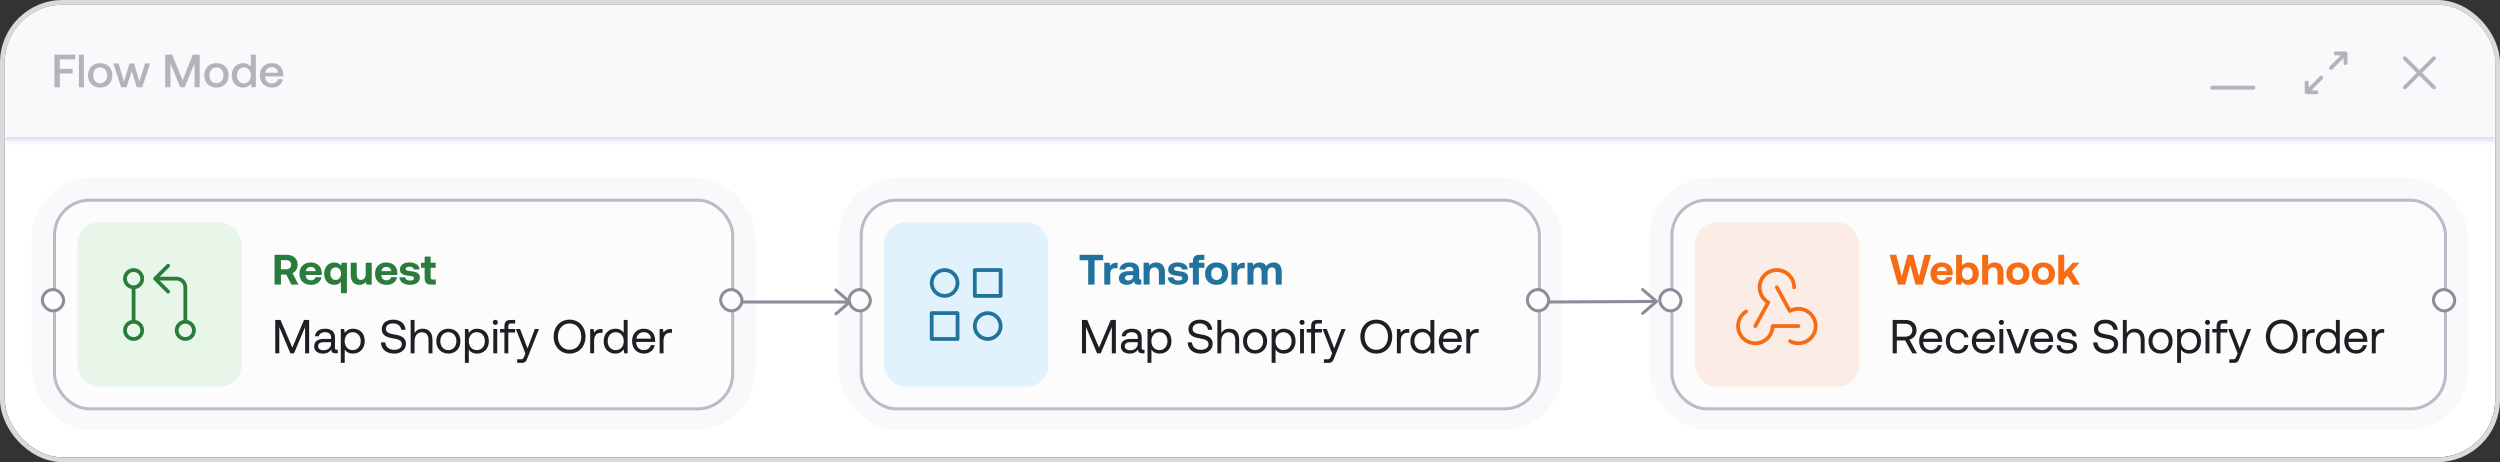 <svg width="519" height="96" viewBox="0 0 519 96" fill="none" xmlns="http://www.w3.org/2000/svg">
<rect x="0" y="0" width="519" height="96" fill="#333333" stroke="none"/>
<g clip-path="url(#clip0_46_16865)">
<rect x="1" y="1" width="517" height="93.938" rx="12" fill="white"/>
<mask id="path-3-inside-1_46_16865" fill="white">
<path d="M1 1H518V29.243H1V1Z"/>
</mask>
<path d="M1 1H518V29.243H1V1Z" fill="#F9F9FB"/>
<path d="M518 29.243V28.436H1V29.243V30.05H518V29.243Z" fill="#DCE0F1" mask="url(#path-3-inside-1_46_16865)"/>
<path d="M11.303 18.122V11.343H15.632V12.331H12.417V14.297H15.07V15.255H12.417V18.122H11.303ZM16.379 18.122V11.343H17.424V18.122H16.379ZM20.793 18.18C19.282 18.18 18.266 17.163 18.266 15.643C18.266 14.132 19.282 13.106 20.793 13.106C22.304 13.106 23.32 14.132 23.32 15.643C23.32 17.163 22.304 18.18 20.793 18.18ZM20.793 17.289C21.674 17.289 22.255 16.601 22.255 15.643C22.255 14.684 21.674 13.996 20.793 13.996C19.912 13.996 19.34 14.684 19.34 15.643C19.34 16.601 19.912 17.289 20.793 17.289ZM25.134 18.122L23.517 13.164H24.621L25.753 16.96L26.887 13.164H27.845L28.93 16.96L30.101 13.164H31.166L29.52 18.122H28.397L27.351 14.752L26.267 18.122H25.134ZM34.301 18.122V11.343H35.744L37.913 16.679L40.043 11.343H41.457V18.122H40.382V13.135L38.349 18.122H37.41L35.376 13.135V18.122H34.301ZM44.935 18.18C43.425 18.18 42.408 17.163 42.408 15.643C42.408 14.132 43.425 13.106 44.935 13.106C46.446 13.106 47.463 14.132 47.463 15.643C47.463 17.163 46.446 18.18 44.935 18.18ZM44.935 17.289C45.816 17.289 46.398 16.601 46.398 15.643C46.398 14.684 45.816 13.996 44.935 13.996C44.054 13.996 43.483 14.684 43.483 15.643C43.483 16.601 44.054 17.289 44.935 17.289ZM52.071 13.851V11.343H53.116V18.122H52.206L52.08 17.376C51.761 17.812 51.247 18.18 50.463 18.18C49.117 18.18 48.12 17.231 48.12 15.643C48.12 14.113 49.117 13.106 50.463 13.106C51.218 13.106 51.751 13.415 52.071 13.851ZM50.637 17.299C51.509 17.299 52.08 16.621 52.08 15.662C52.08 14.674 51.509 13.996 50.637 13.996C49.766 13.996 49.194 14.674 49.194 15.643C49.194 16.621 49.766 17.299 50.637 17.299ZM56.491 18.18C54.932 18.18 53.954 17.173 53.954 15.652C53.954 14.122 54.932 13.106 56.395 13.106C57.828 13.106 58.786 14.016 58.815 15.468C58.815 15.594 58.806 15.73 58.786 15.865H55.048V15.933C55.078 16.776 55.61 17.328 56.433 17.328C57.072 17.328 57.537 17.008 57.682 16.456H58.728C58.554 17.434 57.721 18.18 56.491 18.18ZM55.087 15.1H57.731C57.644 14.364 57.13 13.948 56.404 13.948C55.736 13.948 55.165 14.393 55.087 15.1Z" fill="#B2B3BD"/>
<g clip-path="url(#clip1_46_16865)">
<path d="M467.81 18.191H459.251" stroke="#B2B3BD" stroke-width="0.807" stroke-linecap="round" stroke-linejoin="round"/>
</g>
<path d="M484.915 11.087H486.932M486.932 11.087V13.104M486.932 11.087L483.906 14.113M480.88 19.156H478.863M478.863 19.156V17.139M478.863 19.156L481.889 16.13" stroke="#B2B3BD" stroke-width="0.807" stroke-linecap="round" stroke-linejoin="round"/>
<path d="M505.29 12.096L499.238 18.148M499.238 12.096L505.29 18.148" stroke="#B2B3BD" stroke-width="0.807" stroke-linecap="round" stroke-linejoin="round"/>
<rect x="8.79" y="39.033" width="145.843" height="48.115" rx="10.42" stroke="#000055" stroke-opacity="0.024" stroke-width="4.42"/>
<rect x="11.316" y="41.559" width="140.791" height="43.313" rx="7.262" fill="#FCFCFD"/>
<rect x="11.316" y="41.559" width="140.791" height="43.313" rx="7.262" stroke="#B9BBC6" stroke-width="0.631"/>
<rect x="16.052" y="46.165" width="34.101" height="34.101" rx="4.42" fill="#E8F6E9"/>
<path d="M27.735 66.794C28.209 66.794 28.665 66.983 29 67.318C29.336 67.654 29.524 68.109 29.524 68.584C29.524 69.058 29.336 69.513 29 69.849C28.665 70.184 28.209 70.373 27.735 70.373C27.26 70.373 26.805 70.184 26.47 69.849C26.134 69.513 25.946 69.058 25.946 68.584C25.946 68.109 26.134 67.654 26.47 67.318C26.805 66.983 27.26 66.794 27.735 66.794ZM27.735 66.794V59.637M27.735 59.637C27.26 59.637 26.805 59.449 26.47 59.113C26.134 58.778 25.946 58.322 25.946 57.848C25.946 57.373 26.134 56.918 26.47 56.583C26.805 56.247 27.26 56.059 27.735 56.059C28.209 56.059 28.665 56.247 29 56.583C29.336 56.918 29.524 57.373 29.524 57.848C29.524 58.322 29.336 58.778 29 59.113C28.665 59.449 28.209 59.637 27.735 59.637ZM38.47 66.794C38.945 66.794 39.4 66.983 39.736 67.318C40.071 67.654 40.26 68.109 40.26 68.584C40.26 69.058 40.071 69.513 39.736 69.849C39.4 70.184 38.945 70.373 38.47 70.373C37.996 70.373 37.541 70.184 37.205 69.849C36.87 69.513 36.681 69.058 36.681 68.584C36.681 68.109 36.87 67.654 37.205 67.318C37.541 66.983 37.996 66.794 38.47 66.794ZM38.47 66.794V59.637C38.47 59.163 38.282 58.708 37.946 58.372C37.611 58.036 37.156 57.848 36.681 57.848H32.208M32.208 57.848L34.892 60.532M32.208 57.848L34.892 55.164" stroke="#297C3B" stroke-width="0.789" stroke-linecap="round" stroke-linejoin="round"/>
<path d="M56.998 59.084V52.895H59.518C60.88 52.895 61.79 53.7 61.79 54.955C61.79 55.751 61.375 56.388 60.729 56.697L61.949 59.084H60.482L59.439 57.007H58.325V59.084H56.998ZM59.412 54.001H58.325V55.901H59.412C60.04 55.901 60.438 55.53 60.438 54.955C60.438 54.372 60.04 54.001 59.412 54.001ZM64.586 59.137C63.074 59.137 62.164 58.227 62.164 56.821C62.164 55.406 63.092 54.487 64.498 54.487C65.859 54.487 66.779 55.336 66.796 56.671C66.796 56.803 66.787 56.953 66.761 57.095H63.463V57.157C63.49 57.802 63.905 58.191 64.533 58.191C65.037 58.191 65.391 57.97 65.497 57.546H66.726C66.584 58.43 65.797 59.137 64.586 59.137ZM63.49 56.282H65.541C65.453 55.725 65.072 55.415 64.507 55.415C63.967 55.415 63.561 55.742 63.49 56.282ZM70.811 55.15L70.934 54.54H72.022V60.852H70.775V58.501C70.475 58.872 70.033 59.137 69.405 59.137C68.194 59.137 67.301 58.262 67.301 56.821C67.301 55.415 68.194 54.478 69.414 54.487C70.059 54.487 70.519 54.761 70.811 55.15ZM69.688 58.12C70.369 58.12 70.793 57.581 70.793 56.812C70.793 56.034 70.369 55.504 69.688 55.504C69.007 55.504 68.574 56.034 68.574 56.803C68.574 57.581 69.007 58.12 69.688 58.12ZM75.924 56.812V54.54H77.17V59.084H76.065L75.95 58.536C75.658 58.89 75.26 59.137 74.615 59.137C73.678 59.137 72.811 58.669 72.811 57.06V54.54H74.058V56.892C74.058 57.705 74.323 58.103 74.942 58.103C75.561 58.103 75.924 57.652 75.924 56.812ZM80.282 59.137C78.77 59.137 77.86 58.227 77.86 56.821C77.86 55.406 78.788 54.487 80.194 54.487C81.555 54.487 82.475 55.336 82.493 56.671C82.493 56.803 82.484 56.953 82.457 57.095H79.159V57.157C79.186 57.802 79.602 58.191 80.229 58.191C80.733 58.191 81.087 57.97 81.193 57.546H82.422C82.28 58.43 81.494 59.137 80.282 59.137ZM79.186 56.282H81.237C81.149 55.725 80.769 55.415 80.203 55.415C79.663 55.415 79.257 55.742 79.186 56.282ZM82.927 57.572H84.112C84.156 57.97 84.501 58.244 85.111 58.244C85.632 58.244 85.951 58.076 85.951 57.758C85.951 57.387 85.641 57.36 84.907 57.263C83.847 57.139 83.024 56.9 83.024 55.963C83.024 55.062 83.811 54.469 84.978 54.478C86.198 54.478 87.038 55.017 87.1 55.946H85.906C85.871 55.583 85.526 55.362 85.022 55.362C84.536 55.362 84.218 55.539 84.218 55.831C84.218 56.175 84.607 56.211 85.261 56.29C86.304 56.397 87.171 56.635 87.171 57.661C87.171 58.562 86.322 59.137 85.102 59.137C83.838 59.137 82.98 58.545 82.927 57.572ZM88.155 57.785V55.592H87.403V54.54H88.155V53.267H89.401V54.54H90.444V55.592H89.401V57.581C89.401 57.9 89.525 58.032 89.852 58.032H90.471V59.084H89.454C88.588 59.084 88.155 58.651 88.155 57.785Z" fill="#297C3B"/>
<path d="M57.141 73.347V66.417H58.23L60.685 72.169L63.111 66.417H64.18V73.347H63.339V67.882L61.042 73.347H60.279L57.983 67.882V73.347H57.141ZM69.869 72.605H70.127V73.347H69.681C69.008 73.347 68.78 73.06 68.77 72.565C68.454 73.02 67.949 73.407 67.078 73.407C65.969 73.407 65.216 72.852 65.216 71.931C65.216 70.922 65.919 70.357 67.246 70.357H68.731V70.011C68.731 69.358 68.266 68.962 67.474 68.962C66.761 68.962 66.286 69.298 66.187 69.813H65.375C65.494 68.823 66.296 68.239 67.513 68.239C68.8 68.239 69.543 68.882 69.543 70.06V72.268C69.543 72.535 69.642 72.605 69.869 72.605ZM68.731 71.288V71.04H67.167C66.444 71.04 66.038 71.308 66.038 71.882C66.038 72.377 66.464 72.714 67.137 72.714C68.147 72.714 68.731 72.129 68.731 71.288ZM73.295 68.239C74.691 68.239 75.721 69.179 75.721 70.823C75.721 72.367 74.691 73.407 73.295 73.407C72.444 73.407 71.87 73.06 71.563 72.575V75.327H70.751V68.298H71.454L71.563 69.11C71.899 68.645 72.444 68.239 73.295 68.239ZM73.216 72.684C74.216 72.684 74.889 71.922 74.889 70.823C74.889 69.724 74.216 68.962 73.216 68.962C72.226 68.962 71.553 69.724 71.553 70.803C71.553 71.912 72.226 72.684 73.216 72.684ZM79.081 71.08H79.972C80.041 72.011 80.764 72.624 81.823 72.624C82.754 72.624 83.417 72.199 83.417 71.446C83.417 70.585 82.566 70.407 81.516 70.229C80.398 70.041 79.249 69.674 79.249 68.328C79.249 67.15 80.21 66.358 81.615 66.358C83.16 66.358 84.11 67.219 84.189 68.466H83.298C83.199 67.665 82.556 67.14 81.615 67.14C80.714 67.14 80.111 67.536 80.111 68.278C80.111 69.11 80.952 69.278 81.992 69.457C83.12 69.645 84.278 70.021 84.278 71.367C84.278 72.565 83.269 73.407 81.813 73.407C80.12 73.407 79.13 72.446 79.081 71.08ZM87.728 68.239C88.856 68.239 89.777 68.862 89.777 70.536V73.347H88.965V70.585C88.965 69.536 88.46 68.981 87.589 68.981C86.649 68.981 86.065 69.684 86.065 70.823V73.347H85.253V66.417H86.065V69.13C86.362 68.655 86.876 68.239 87.728 68.239ZM93.08 73.407C91.605 73.407 90.576 72.357 90.576 70.823C90.576 69.288 91.605 68.239 93.08 68.239C94.555 68.239 95.585 69.288 95.585 70.823C95.585 72.357 94.555 73.407 93.08 73.407ZM93.08 72.684C94.08 72.684 94.753 71.902 94.753 70.823C94.753 69.744 94.08 68.962 93.08 68.962C92.08 68.962 91.407 69.744 91.407 70.823C91.407 71.902 92.08 72.684 93.08 72.684ZM99.06 68.239C100.456 68.239 101.486 69.179 101.486 70.823C101.486 72.367 100.456 73.407 99.06 73.407C98.209 73.407 97.635 73.06 97.328 72.575V75.327H96.516V68.298H97.219L97.328 69.11C97.664 68.645 98.209 68.239 99.06 68.239ZM98.981 72.684C99.981 72.684 100.654 71.922 100.654 70.823C100.654 69.724 99.981 68.962 98.981 68.962C97.991 68.962 97.318 69.724 97.318 70.803C97.318 71.912 97.991 72.684 98.981 72.684ZM102.829 67.447C102.532 67.447 102.304 67.229 102.304 66.922C102.304 66.615 102.532 66.397 102.829 66.397C103.126 66.397 103.354 66.615 103.354 66.922C103.354 67.229 103.126 67.447 102.829 67.447ZM102.413 73.347V68.298H103.225V73.347H102.413ZM103.803 69.041V68.298H104.713V67.734C104.713 66.843 105.09 66.417 106.03 66.417H106.951V67.16H106.08C105.674 67.16 105.525 67.328 105.525 67.714V68.298H106.951V69.041H105.525V73.347H104.713V69.041H103.803ZM109.07 73.377L107.1 68.298H107.961L109.516 72.328L111.021 68.298H111.882L109.555 74.199C109.239 75.01 109.05 75.327 108.338 75.327H107.367V74.585H108.09C108.555 74.585 108.635 74.466 108.823 73.991L109.07 73.377ZM121.553 69.882C121.553 71.922 120.197 73.407 118.246 73.407C116.296 73.407 114.94 71.922 114.94 69.882C114.94 67.843 116.296 66.358 118.246 66.358C120.197 66.358 121.553 67.843 121.553 69.882ZM115.821 69.882C115.821 71.476 116.801 72.615 118.246 72.615C119.692 72.615 120.672 71.476 120.672 69.882C120.672 68.288 119.692 67.15 118.246 67.15C116.801 67.15 115.821 68.288 115.821 69.882ZM124.859 68.298H125.087V69.09H124.681C123.622 69.09 123.334 69.971 123.334 70.773V73.347H122.523V68.298H123.226L123.334 69.061C123.572 68.674 123.958 68.298 124.859 68.298ZM129.48 69.07V66.417H130.292V73.347H129.589L129.48 72.535C129.144 73.001 128.599 73.407 127.748 73.407C126.352 73.407 125.322 72.466 125.322 70.823C125.322 69.278 126.352 68.239 127.748 68.239C128.599 68.239 129.173 68.585 129.48 69.07ZM127.827 72.684C128.817 72.684 129.49 71.922 129.49 70.843C129.49 69.734 128.817 68.962 127.827 68.962C126.827 68.962 126.154 69.724 126.154 70.823C126.154 71.922 126.827 72.684 127.827 72.684ZM133.724 73.407C132.21 73.407 131.22 72.367 131.22 70.823C131.22 69.288 132.19 68.239 133.615 68.239C135.041 68.239 135.972 69.14 136.011 70.635C136.011 70.743 136.001 70.862 135.991 70.981H132.071V71.05C132.101 72.011 132.705 72.684 133.665 72.684C134.378 72.684 134.932 72.308 135.1 71.654H135.922C135.724 72.664 134.893 73.407 133.724 73.407ZM132.121 70.308H135.14C135.061 69.437 134.467 68.952 133.625 68.952C132.883 68.952 132.2 69.486 132.121 70.308ZM139.274 68.298H139.502V69.09H139.096C138.036 69.09 137.749 69.971 137.749 70.773V73.347H136.938V68.298H137.64L137.749 69.061C137.987 68.674 138.373 68.298 139.274 68.298Z" fill="#1E1F24"/>
<rect x="8.79" y="60.117" width="4.42" height="4.42" rx="2.21" fill="#FCFCFD"/>
<rect x="8.79" y="60.117" width="4.42" height="4.42" rx="2.21" stroke="#8B8D98" stroke-width="0.631"/>
<rect x="149.607" y="60.117" width="4.42" height="4.42" rx="2.21" fill="#FCFCFD"/>
<rect x="149.607" y="60.117" width="4.42" height="4.42" rx="2.21" stroke="#8B8D98" stroke-width="0.631"/>
<rect x="176.264" y="39.033" width="145.843" height="48.115" rx="10.42" stroke="#000055" stroke-opacity="0.024" stroke-width="4.42"/>
<rect x="178.79" y="41.559" width="140.791" height="43.313" rx="7.262" fill="#FCFCFD"/>
<rect x="178.79" y="41.559" width="140.791" height="43.313" rx="7.262" stroke="#B9BBC6" stroke-width="0.631"/>
<rect x="183.526" y="46.165" width="34.101" height="34.101" rx="4.42" fill="#009DFF" fill-opacity="0.102"/>
<path d="M202.366 56.059H207.734V61.426H202.366V56.059Z" stroke="#21729C" stroke-width="0.789" stroke-linecap="round" stroke-linejoin="round"/>
<path d="M193.42 65.005H198.787V70.373H193.42V65.005Z" stroke="#21729C" stroke-width="0.789" stroke-linecap="round" stroke-linejoin="round"/>
<path d="M202.366 67.689C202.366 68.401 202.649 69.083 203.152 69.587C203.655 70.09 204.338 70.373 205.05 70.373C205.762 70.373 206.444 70.09 206.948 69.587C207.451 69.083 207.734 68.401 207.734 67.689C207.734 66.977 207.451 66.294 206.948 65.791C206.444 65.288 205.762 65.005 205.05 65.005C204.338 65.005 203.655 65.288 203.152 65.791C202.649 66.294 202.366 66.977 202.366 67.689Z" stroke="#21729C" stroke-width="0.789" stroke-linecap="round" stroke-linejoin="round"/>
<path d="M193.42 58.743C193.42 59.095 193.489 59.444 193.624 59.77C193.759 60.095 193.957 60.391 194.206 60.64C194.455 60.89 194.751 61.087 195.076 61.222C195.402 61.357 195.751 61.426 196.104 61.426C196.456 61.426 196.805 61.357 197.131 61.222C197.456 61.087 197.752 60.89 198.001 60.64C198.251 60.391 198.448 60.095 198.583 59.77C198.718 59.444 198.787 59.095 198.787 58.743C198.787 58.39 198.718 58.041 198.583 57.716C198.448 57.39 198.251 57.094 198.001 56.845C197.752 56.596 197.456 56.398 197.131 56.263C196.805 56.128 196.456 56.059 196.104 56.059C195.751 56.059 195.402 56.128 195.076 56.263C194.751 56.398 194.455 56.596 194.206 56.845C193.957 57.094 193.759 57.39 193.624 57.716C193.489 58.041 193.42 58.39 193.42 58.743Z" stroke="#21729C" stroke-width="0.789" stroke-linecap="round" stroke-linejoin="round"/>
<path d="M224.119 54.036V52.895H229.026V54.036H227.231V59.084H225.905V54.036H224.119ZM231.8 54.54H232.012V55.672H231.517C230.774 55.672 230.491 56.167 230.491 56.856V59.084H229.245V54.54H230.376L230.491 55.221C230.739 54.814 231.093 54.54 231.8 54.54ZM236.789 58.032H236.93V59.084H236.294C235.648 59.084 235.445 58.775 235.454 58.342C235.135 58.846 234.676 59.137 233.968 59.137C232.987 59.137 232.28 58.669 232.28 57.802C232.28 56.839 233.005 56.29 234.366 56.29H235.268V56.069C235.268 55.663 234.976 55.398 234.455 55.398C233.968 55.398 233.641 55.618 233.588 55.955H232.386C232.474 55.07 233.288 54.487 234.49 54.487C235.763 54.487 236.497 55.053 236.497 56.14V57.749C236.497 57.988 236.594 58.032 236.789 58.032ZM235.268 57.21V57.121H234.357C233.836 57.121 233.535 57.334 233.535 57.714C233.535 58.032 233.792 58.235 234.207 58.235C234.861 58.235 235.259 57.829 235.268 57.21ZM240.02 54.487C241.002 54.487 241.842 55.008 241.842 56.565V59.084H240.595V56.688C240.595 55.919 240.303 55.512 239.676 55.512C239.03 55.512 238.659 55.972 238.659 56.759V59.084H237.412V54.54H238.5L238.615 55.106C238.906 54.752 239.322 54.487 240.02 54.487ZM242.415 57.572H243.6C243.644 57.97 243.989 58.244 244.599 58.244C245.12 58.244 245.439 58.076 245.439 57.758C245.439 57.387 245.129 57.36 244.395 57.263C243.334 57.139 242.512 56.9 242.512 55.963C242.512 55.062 243.299 54.469 244.466 54.478C245.686 54.478 246.526 55.017 246.588 55.946H245.394C245.359 55.583 245.014 55.362 244.51 55.362C244.024 55.362 243.706 55.539 243.706 55.831C243.706 56.175 244.095 56.211 244.749 56.29C245.792 56.397 246.659 56.635 246.659 57.661C246.659 58.562 245.81 59.137 244.59 59.137C243.326 59.137 242.468 58.545 242.415 57.572ZM246.891 55.592V54.54H247.642V54.204C247.642 53.364 248.093 52.895 249.013 52.895H250.029V53.956H249.234C248.986 53.956 248.862 54.071 248.862 54.328V54.54H250.029V55.592H248.889V59.084H247.642V55.592H246.891ZM252.565 59.137C251.115 59.137 250.169 58.209 250.169 56.812C250.169 55.415 251.115 54.487 252.565 54.487C254.015 54.487 254.961 55.415 254.961 56.812C254.961 58.218 254.015 59.137 252.565 59.137ZM252.565 58.12C253.263 58.12 253.697 57.581 253.697 56.812C253.697 56.043 253.263 55.504 252.565 55.504C251.866 55.504 251.442 56.043 251.442 56.812C251.442 57.581 251.866 58.12 252.565 58.12ZM258.202 54.54H258.414V55.672H257.919C257.176 55.672 256.893 56.167 256.893 56.856V59.084H255.647V54.54H256.779L256.893 55.221C257.141 54.814 257.495 54.54 258.202 54.54ZM264.408 54.487C265.345 54.487 266.088 55.017 266.088 56.476V59.084H264.841V56.547C264.841 55.866 264.594 55.512 264.054 55.512C263.515 55.512 263.153 55.91 263.153 56.6V59.084H261.906V56.547C261.906 55.866 261.659 55.512 261.11 55.512C260.571 55.512 260.218 55.928 260.218 56.609V59.084H258.971V54.54H260.058L260.173 55.106C260.447 54.752 260.845 54.496 261.508 54.487C262.065 54.478 262.587 54.681 262.87 55.256C263.188 54.77 263.719 54.487 264.408 54.487Z" fill="#21729C"/>
<path d="M224.615 73.347V66.417H225.704L228.16 72.169L230.585 66.417H231.654V73.347H230.813V67.882L228.516 73.347H227.754L225.457 67.882V73.347H224.615ZM237.344 72.605H237.601V73.347H237.155C236.482 73.347 236.255 73.06 236.245 72.565C235.928 73.02 235.423 73.407 234.552 73.407C233.443 73.407 232.691 72.852 232.691 71.931C232.691 70.922 233.393 70.357 234.72 70.357H236.205V70.011C236.205 69.358 235.74 68.962 234.948 68.962C234.235 68.962 233.76 69.298 233.661 69.813H232.849C232.968 68.823 233.77 68.239 234.987 68.239C236.274 68.239 237.017 68.882 237.017 70.06V72.268C237.017 72.535 237.116 72.605 237.344 72.605ZM236.205 71.288V71.04H234.641C233.918 71.04 233.512 71.308 233.512 71.882C233.512 72.377 233.938 72.714 234.611 72.714C235.621 72.714 236.205 72.129 236.205 71.288ZM240.769 68.239C242.165 68.239 243.195 69.179 243.195 70.823C243.195 72.367 242.165 73.407 240.769 73.407C239.918 73.407 239.344 73.06 239.037 72.575V75.327H238.225V68.298H238.928L239.037 69.11C239.373 68.645 239.918 68.239 240.769 68.239ZM240.69 72.684C241.69 72.684 242.363 71.922 242.363 70.823C242.363 69.724 241.69 68.962 240.69 68.962C239.7 68.962 239.027 69.724 239.027 70.803C239.027 71.912 239.7 72.684 240.69 72.684ZM246.555 71.08H247.446C247.515 72.011 248.238 72.624 249.297 72.624C250.228 72.624 250.891 72.199 250.891 71.446C250.891 70.585 250.04 70.407 248.99 70.229C247.872 70.041 246.723 69.674 246.723 68.328C246.723 67.15 247.684 66.358 249.089 66.358C250.634 66.358 251.584 67.219 251.663 68.466H250.772C250.673 67.665 250.03 67.14 249.089 67.14C248.189 67.14 247.585 67.536 247.585 68.278C247.585 69.11 248.426 69.278 249.466 69.457C250.594 69.645 251.753 70.021 251.753 71.367C251.753 72.565 250.743 73.407 249.287 73.407C247.595 73.407 246.605 72.446 246.555 71.08ZM255.202 68.239C256.33 68.239 257.251 68.862 257.251 70.536V73.347H256.439V70.585C256.439 69.536 255.934 68.981 255.063 68.981C254.123 68.981 253.539 69.684 253.539 70.823V73.347H252.727V66.417H253.539V69.13C253.836 68.655 254.35 68.239 255.202 68.239ZM260.554 73.407C259.079 73.407 258.05 72.357 258.05 70.823C258.05 69.288 259.079 68.239 260.554 68.239C262.03 68.239 263.059 69.288 263.059 70.823C263.059 72.357 262.03 73.407 260.554 73.407ZM260.554 72.684C261.554 72.684 262.228 71.902 262.228 70.823C262.228 69.744 261.554 68.962 260.554 68.962C259.555 68.962 258.881 69.744 258.881 70.823C258.881 71.902 259.555 72.684 260.554 72.684ZM266.534 68.239C267.93 68.239 268.96 69.179 268.96 70.823C268.96 72.367 267.93 73.407 266.534 73.407C265.683 73.407 265.109 73.06 264.802 72.575V75.327H263.99V68.298H264.693L264.802 69.11C265.138 68.645 265.683 68.239 266.534 68.239ZM266.455 72.684C267.455 72.684 268.128 71.922 268.128 70.823C268.128 69.724 267.455 68.962 266.455 68.962C265.465 68.962 264.792 69.724 264.792 70.803C264.792 71.912 265.465 72.684 266.455 72.684ZM270.303 67.447C270.006 67.447 269.779 67.229 269.779 66.922C269.779 66.615 270.006 66.397 270.303 66.397C270.6 66.397 270.828 66.615 270.828 66.922C270.828 67.229 270.6 67.447 270.303 67.447ZM269.887 73.347V68.298H270.699V73.347H269.887ZM271.277 69.041V68.298H272.188V67.734C272.188 66.843 272.564 66.417 273.504 66.417H274.425V67.16H273.554C273.148 67.16 272.999 67.328 272.999 67.714V68.298H274.425V69.041H272.999V73.347H272.188V69.041H271.277ZM276.544 73.377L274.574 68.298H275.436L276.99 72.328L278.495 68.298H279.356L277.029 74.199C276.713 75.01 276.525 75.327 275.812 75.327H274.842V74.585H275.564C276.03 74.585 276.109 74.466 276.297 73.991L276.544 73.377ZM289.027 69.882C289.027 71.922 287.671 73.407 285.72 73.407C283.77 73.407 282.414 71.922 282.414 69.882C282.414 67.843 283.77 66.358 285.72 66.358C287.671 66.358 289.027 67.843 289.027 69.882ZM283.295 69.882C283.295 71.476 284.275 72.615 285.72 72.615C287.166 72.615 288.146 71.476 288.146 69.882C288.146 68.288 287.166 67.15 285.72 67.15C284.275 67.15 283.295 68.288 283.295 69.882ZM292.333 68.298H292.561V69.09H292.155C291.096 69.09 290.809 69.971 290.809 70.773V73.347H289.997V68.298H290.7L290.809 69.061C291.046 68.674 291.432 68.298 292.333 68.298ZM296.954 69.07V66.417H297.766V73.347H297.063L296.954 72.535C296.618 73.001 296.073 73.407 295.222 73.407C293.826 73.407 292.796 72.466 292.796 70.823C292.796 69.278 293.826 68.239 295.222 68.239C296.073 68.239 296.647 68.585 296.954 69.07ZM295.301 72.684C296.291 72.684 296.964 71.922 296.964 70.843C296.964 69.734 296.291 68.962 295.301 68.962C294.301 68.962 293.628 69.724 293.628 70.823C293.628 71.922 294.301 72.684 295.301 72.684ZM301.198 73.407C299.684 73.407 298.694 72.367 298.694 70.823C298.694 69.288 299.664 68.239 301.09 68.239C302.515 68.239 303.446 69.14 303.485 70.635C303.485 70.743 303.475 70.862 303.466 70.981H299.545V71.05C299.575 72.011 300.179 72.684 301.139 72.684C301.852 72.684 302.406 72.308 302.575 71.654H303.396C303.198 72.664 302.367 73.407 301.198 73.407ZM299.595 70.308H302.614C302.535 69.437 301.941 68.952 301.099 68.952C300.357 68.952 299.674 69.486 299.595 70.308ZM306.748 68.298H306.976V69.09H306.57C305.511 69.09 305.223 69.971 305.223 70.773V73.347H304.412V68.298H305.115L305.223 69.061C305.461 68.674 305.847 68.298 306.748 68.298Z" fill="#1E1F24"/>
<rect x="176.264" y="60.117" width="4.42" height="4.42" rx="2.21" fill="#FCFCFD"/>
<rect x="176.264" y="60.117" width="4.42" height="4.42" rx="2.21" stroke="#8B8D98" stroke-width="0.631"/>
<rect x="317.081" y="60.117" width="4.42" height="4.42" rx="2.21" fill="#FCFCFD"/>
<rect x="317.081" y="60.117" width="4.42" height="4.42" rx="2.21" stroke="#8B8D98" stroke-width="0.631"/>
<rect x="344.563" y="39.033" width="165.647" height="48.115" rx="10.42" stroke="#000055" stroke-opacity="0.024" stroke-width="4.42"/>
<rect x="347.089" y="41.559" width="160.595" height="43.313" rx="7.262" fill="#FCFCFD"/>
<rect x="347.089" y="41.559" width="160.595" height="43.313" rx="7.262" stroke="#B9BBC6" stroke-width="0.631"/>
<rect x="351.826" y="46.163" width="34.105" height="34.105" rx="4.42" fill="#FBEDE6"/>
<path d="M362.504 64.656C361.976 64.987 361.544 65.45 361.249 65.999C360.955 66.547 360.809 67.164 360.826 67.786C360.843 68.409 361.022 69.016 361.346 69.548C361.669 70.08 362.126 70.519 362.671 70.82C363.216 71.122 363.83 71.276 364.452 71.268C365.075 71.26 365.685 71.089 366.221 70.773C366.758 70.456 367.203 70.006 367.512 69.465C367.821 68.924 367.983 68.312 367.983 67.69H373.352M371.621 70.823C372.099 71.087 372.631 71.238 373.177 71.264C373.722 71.291 374.267 71.192 374.768 70.976C375.269 70.76 375.715 70.432 376.07 70.017C376.425 69.602 376.68 69.112 376.817 68.583C376.953 68.054 376.966 67.501 376.856 66.967C376.746 66.432 376.515 65.929 376.18 65.498C375.846 65.066 375.417 64.717 374.927 64.476C374.437 64.236 373.898 64.111 373.352 64.111C372.72 64.111 372.078 64.271 371.562 64.558L368.878 59.637M372.457 59.637C372.457 58.687 372.08 57.777 371.409 57.106C370.738 56.435 369.827 56.057 368.878 56.057C367.929 56.057 367.018 56.435 366.347 57.106C365.676 57.777 365.299 58.687 365.299 59.637C365.299 60.984 365.988 62.158 367.088 62.768L364.404 67.69" stroke="#F76B15" stroke-width="0.79" stroke-linecap="round" stroke-linejoin="round"/>
<path d="M394.005 59.084L392.281 52.895L393.66 52.887L394.8 57.413L396.012 52.895H397.205L398.381 57.413L399.548 52.895H400.892L399.168 59.084H397.647L396.569 54.973L395.525 59.084H394.005ZM403.187 59.137C401.675 59.137 400.764 58.227 400.764 56.821C400.764 55.406 401.693 54.487 403.098 54.487C404.46 54.487 405.379 55.336 405.397 56.671C405.397 56.803 405.388 56.953 405.362 57.095H402.064V57.157C402.09 57.802 402.506 58.191 403.134 58.191C403.638 58.191 403.991 57.97 404.097 57.546H405.326C405.185 58.43 404.398 59.137 403.187 59.137ZM402.09 56.282H404.142C404.053 55.725 403.673 55.415 403.107 55.415C402.568 55.415 402.161 55.742 402.09 56.282ZM408.695 54.487C409.915 54.487 410.799 55.362 410.799 56.803C410.799 58.209 409.915 59.137 408.686 59.137C408.032 59.137 407.581 58.854 407.289 58.465L407.166 59.084H406.078V52.895H407.325V55.115C407.625 54.752 408.067 54.487 408.695 54.487ZM408.412 58.12C409.093 58.12 409.535 57.59 409.535 56.812C409.535 56.034 409.093 55.504 408.412 55.504C407.731 55.504 407.307 56.034 407.307 56.803C407.307 57.581 407.731 58.12 408.412 58.12ZM414.082 54.487C415.09 54.487 415.921 55.026 415.921 56.565V59.084H414.674V56.671C414.674 55.928 414.374 55.512 413.755 55.512C413.118 55.512 412.738 55.972 412.738 56.75V59.084H411.492V52.895H412.738V55.097C413.03 54.743 413.437 54.487 414.082 54.487ZM418.908 59.137C417.458 59.137 416.512 58.209 416.512 56.812C416.512 55.415 417.458 54.487 418.908 54.487C420.358 54.487 421.304 55.415 421.304 56.812C421.304 58.218 420.358 59.137 418.908 59.137ZM418.908 58.12C419.607 58.12 420.04 57.581 420.04 56.812C420.04 56.043 419.607 55.504 418.908 55.504C418.21 55.504 417.785 56.043 417.785 56.812C417.785 57.581 418.21 58.12 418.908 58.12ZM424.209 59.137C422.759 59.137 421.813 58.209 421.813 56.812C421.813 55.415 422.759 54.487 424.209 54.487C425.659 54.487 426.605 55.415 426.605 56.812C426.605 58.218 425.659 59.137 424.209 59.137ZM424.209 58.12C424.908 58.12 425.341 57.581 425.341 56.812C425.341 56.043 424.908 55.504 424.209 55.504C423.511 55.504 423.087 56.043 423.087 56.812C423.087 57.581 423.511 58.12 424.209 58.12ZM427.291 59.084V52.895H428.538V56.467L430.315 54.54H431.721L430.085 56.326L431.809 59.084H430.368L429.219 57.245L428.538 57.979V59.084H427.291Z" fill="#F76B15"/>
<path d="M392.919 73.347V66.417H395.572C396.958 66.417 397.878 67.249 397.878 68.546C397.878 69.516 397.294 70.268 396.403 70.516L397.958 73.347H396.987L395.522 70.684H393.78V73.347H392.919ZM395.512 67.209H393.78V69.892H395.502C396.413 69.892 396.997 69.358 396.997 68.546C396.997 67.734 396.413 67.209 395.512 67.209ZM400.917 73.407C399.403 73.407 398.413 72.367 398.413 70.823C398.413 69.288 399.383 68.239 400.808 68.239C402.234 68.239 403.165 69.14 403.204 70.635C403.204 70.743 403.194 70.862 403.184 70.981H399.264V71.05C399.294 72.011 399.898 72.684 400.858 72.684C401.571 72.684 402.125 72.308 402.293 71.654H403.115C402.917 72.664 402.086 73.407 400.917 73.407ZM399.314 70.308H402.333C402.254 69.437 401.66 68.952 400.818 68.952C400.076 68.952 399.393 69.486 399.314 70.308ZM406.398 73.407C404.923 73.407 403.952 72.407 403.952 70.833C403.952 69.288 404.952 68.239 406.417 68.239C407.655 68.239 408.437 68.932 408.645 70.041H407.794C407.645 69.367 407.15 68.962 406.408 68.962C405.437 68.962 404.784 69.734 404.784 70.833C404.784 71.931 405.437 72.684 406.408 72.684C407.13 72.684 407.625 72.268 407.784 71.625H408.645C408.447 72.714 407.625 73.407 406.398 73.407ZM411.861 73.407C410.347 73.407 409.357 72.367 409.357 70.823C409.357 69.288 410.327 68.239 411.753 68.239C413.178 68.239 414.109 69.14 414.148 70.635C414.148 70.743 414.138 70.862 414.129 70.981H410.208V71.05C410.238 72.011 410.842 72.684 411.802 72.684C412.515 72.684 413.069 72.308 413.238 71.654H414.059C413.861 72.664 413.03 73.407 411.861 73.407ZM410.258 70.308H413.277C413.198 69.437 412.604 68.952 411.762 68.952C411.02 68.952 410.337 69.486 410.258 70.308ZM415.49 67.447C415.193 67.447 414.966 67.229 414.966 66.922C414.966 66.615 415.193 66.397 415.49 66.397C415.787 66.397 416.015 66.615 416.015 66.922C416.015 67.229 415.787 67.447 415.49 67.447ZM415.075 73.347V68.298H415.886V73.347H415.075ZM418.385 73.347L416.494 68.298H417.365L418.889 72.427L420.404 68.298H421.256L419.365 73.347H418.385ZM423.966 73.407C422.451 73.407 421.461 72.367 421.461 70.823C421.461 69.288 422.431 68.239 423.857 68.239C425.282 68.239 426.213 69.14 426.253 70.635C426.253 70.743 426.243 70.862 426.233 70.981H422.312V71.05C422.342 72.011 422.946 72.684 423.906 72.684C424.619 72.684 425.173 72.308 425.342 71.654H426.163C425.965 72.664 425.134 73.407 423.966 73.407ZM422.362 70.308H425.381C425.302 69.437 424.708 68.952 423.867 68.952C423.124 68.952 422.441 69.486 422.362 70.308ZM426.952 71.684H427.783C427.813 72.278 428.338 72.714 429.179 72.714C429.892 72.714 430.397 72.407 430.397 71.941C430.397 71.308 429.842 71.258 429.09 71.169C427.961 71.031 427.061 70.803 427.061 69.754C427.061 68.833 427.902 68.229 429.041 68.239C430.189 68.249 431.021 68.783 431.1 69.833H430.268C430.209 69.318 429.734 68.932 429.041 68.932C428.338 68.932 427.862 69.229 427.862 69.694C427.862 70.249 428.397 70.318 429.13 70.407C430.278 70.546 431.199 70.763 431.199 71.882C431.199 72.823 430.298 73.407 429.179 73.407C427.872 73.407 426.971 72.793 426.952 71.684ZM434.533 71.08H435.424C435.493 72.011 436.216 72.624 437.275 72.624C438.205 72.624 438.869 72.199 438.869 71.446C438.869 70.585 438.017 70.407 436.968 70.229C435.849 70.041 434.701 69.674 434.701 68.328C434.701 67.15 435.661 66.358 437.067 66.358C438.611 66.358 439.562 67.219 439.641 68.466H438.75C438.651 67.665 438.007 67.14 437.067 67.14C436.166 67.14 435.562 67.536 435.562 68.278C435.562 69.11 436.404 69.278 437.443 69.457C438.572 69.645 439.73 70.021 439.73 71.367C439.73 72.565 438.72 73.407 437.265 73.407C435.572 73.407 434.582 72.446 434.533 71.08ZM443.179 68.239C444.308 68.239 445.229 68.862 445.229 70.536V73.347H444.417V70.585C444.417 69.536 443.912 68.981 443.041 68.981C442.1 68.981 441.516 69.684 441.516 70.823V73.347H440.704V66.417H441.516V69.13C441.813 68.655 442.328 68.239 443.179 68.239ZM448.532 73.407C447.057 73.407 446.027 72.357 446.027 70.823C446.027 69.288 447.057 68.239 448.532 68.239C450.007 68.239 451.037 69.288 451.037 70.823C451.037 72.357 450.007 73.407 448.532 73.407ZM448.532 72.684C449.532 72.684 450.205 71.902 450.205 70.823C450.205 69.744 449.532 68.962 448.532 68.962C447.532 68.962 446.859 69.744 446.859 70.823C446.859 71.902 447.532 72.684 448.532 72.684ZM454.512 68.239C455.908 68.239 456.937 69.179 456.937 70.823C456.937 72.367 455.908 73.407 454.512 73.407C453.66 73.407 453.086 73.06 452.779 72.575V75.327H451.968V68.298H452.67L452.779 69.11C453.116 68.645 453.66 68.239 454.512 68.239ZM454.433 72.684C455.432 72.684 456.106 71.922 456.106 70.823C456.106 69.724 455.432 68.962 454.433 68.962C453.443 68.962 452.769 69.724 452.769 70.803C452.769 71.912 453.443 72.684 454.433 72.684ZM458.281 67.447C457.984 67.447 457.756 67.229 457.756 66.922C457.756 66.615 457.984 66.397 458.281 66.397C458.578 66.397 458.805 66.615 458.805 66.922C458.805 67.229 458.578 67.447 458.281 67.447ZM457.865 73.347V68.298H458.677V73.347H457.865ZM459.254 69.041V68.298H460.165V67.734C460.165 66.843 460.541 66.417 461.482 66.417H462.402V67.16H461.531C461.125 67.16 460.977 67.328 460.977 67.714V68.298H462.402V69.041H460.977V73.347H460.165V69.041H459.254ZM464.522 73.377L462.552 68.298H463.413L464.967 72.328L466.472 68.298H467.333L465.007 74.199C464.69 75.01 464.502 75.327 463.789 75.327H462.819V74.585H463.542C464.007 74.585 464.086 74.466 464.274 73.991L464.522 73.377ZM477.005 69.882C477.005 71.922 475.648 73.407 473.698 73.407C471.748 73.407 470.391 71.922 470.391 69.882C470.391 67.843 471.748 66.358 473.698 66.358C475.648 66.358 477.005 67.843 477.005 69.882ZM471.272 69.882C471.272 71.476 472.253 72.615 473.698 72.615C475.143 72.615 476.123 71.476 476.123 69.882C476.123 68.288 475.143 67.15 473.698 67.15C472.253 67.15 471.272 68.288 471.272 69.882ZM480.311 68.298H480.538V69.09H480.132C479.073 69.09 478.786 69.971 478.786 70.773V73.347H477.974V68.298H478.677L478.786 69.061C479.024 68.674 479.41 68.298 480.311 68.298ZM484.932 69.07V66.417H485.744V73.347H485.041L484.932 72.535C484.595 73.001 484.051 73.407 483.199 73.407C481.803 73.407 480.774 72.466 480.774 70.823C480.774 69.278 481.803 68.239 483.199 68.239C484.051 68.239 484.625 68.585 484.932 69.07ZM483.278 72.684C484.268 72.684 484.942 71.922 484.942 70.843C484.942 69.734 484.268 68.962 483.278 68.962C482.279 68.962 481.605 69.724 481.605 70.823C481.605 71.922 482.279 72.684 483.278 72.684ZM489.176 73.407C487.661 73.407 486.671 72.367 486.671 70.823C486.671 69.288 487.641 68.239 489.067 68.239C490.493 68.239 491.423 69.14 491.463 70.635C491.463 70.743 491.453 70.862 491.443 70.981H487.523V71.05C487.552 72.011 488.156 72.684 489.116 72.684C489.829 72.684 490.384 72.308 490.552 71.654H491.374C491.176 72.664 490.344 73.407 489.176 73.407ZM487.572 70.308H490.592C490.512 69.437 489.918 68.952 489.077 68.952C488.334 68.952 487.651 69.486 487.572 70.308ZM494.726 68.298H494.953V69.09H494.547C493.488 69.09 493.201 69.971 493.201 70.773V73.347H492.389V68.298H493.092L493.201 69.061C493.439 68.674 493.825 68.298 494.726 68.298Z" fill="#1E1F24"/>
<rect x="344.563" y="60.117" width="4.42" height="4.42" rx="2.21" fill="#FCFCFD"/>
<rect x="344.563" y="60.117" width="4.42" height="4.42" rx="2.21" stroke="#8B8D98" stroke-width="0.631"/>
<rect x="505.181" y="60.117" width="4.42" height="4.42" rx="2.21" fill="#FCFCFD"/>
<rect x="505.181" y="60.117" width="4.42" height="4.42" rx="2.21" stroke="#8B8D98" stroke-width="0.631"/>
<path d="M154.137 62.693L176.412 62.693M176.412 62.693L173.529 60.218M176.412 62.693L173.529 65.168" stroke="#8B8D98" stroke-width="0.635" stroke-linecap="round" stroke-linejoin="round"/>
<path d="M321.611 62.693L343.886 62.583M343.886 62.583L341.004 60.108M343.886 62.583L341.004 65.058" stroke="#8B8D98" stroke-width="0.635" stroke-linecap="round" stroke-linejoin="round"/>
</g>
<rect x="0.5" y="0.5" width="518" height="94.938" rx="12.5" stroke="#DADADA"/>
<defs>
<clipPath id="clip0_46_16865">
<rect x="1" y="1" width="517" height="93.938" rx="12" fill="white"/>
</clipPath>
<clipPath id="clip1_46_16865">
<rect width="12.104" height="12.104" fill="white" transform="translate(457.479 9.069)"/>
</clipPath>
</defs>
</svg>
